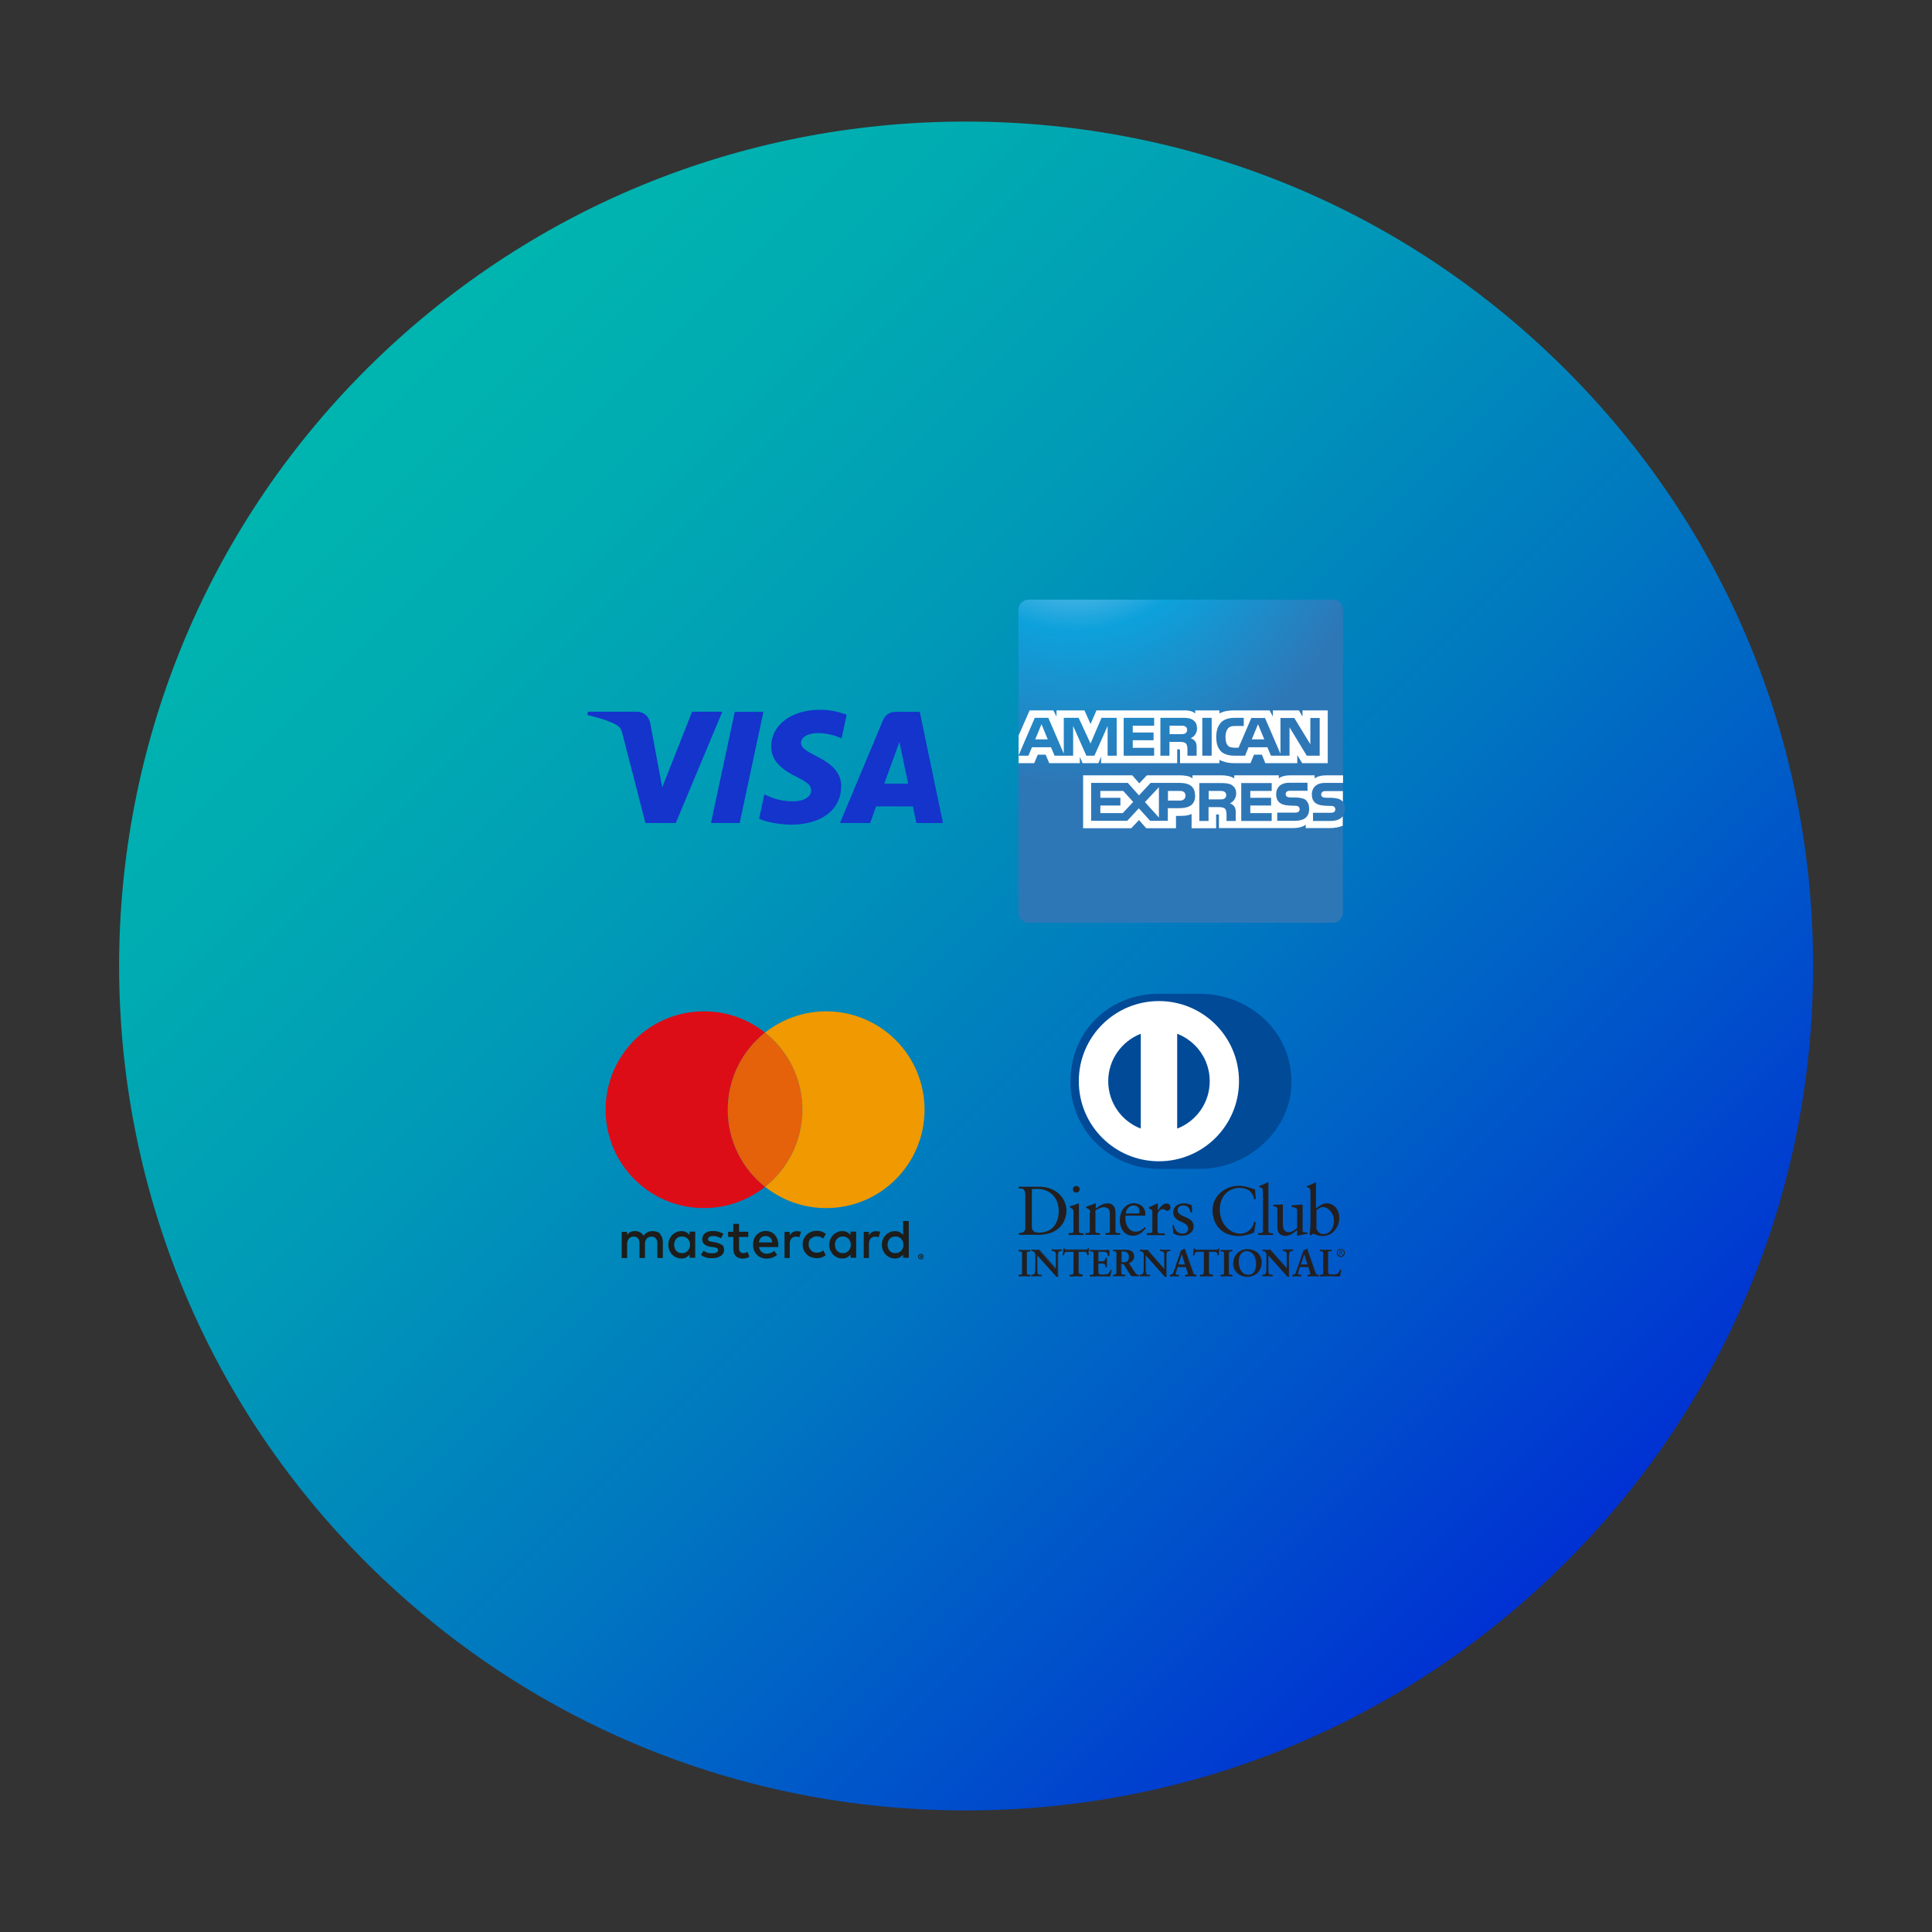<?xml version="1.0" encoding="UTF-8"?>
<svg xmlns="http://www.w3.org/2000/svg" xmlns:xlink="http://www.w3.org/1999/xlink" id="Layer_1" data-name="Layer 1" viewBox="0 0 130 130">
  <rect x="0" y="0" width="130" height="130" fill="#333333" stroke="none"/>
  <defs>
    <style> .cls-1 { fill: url(#linear-gradient); } .cls-1, .cls-2, .cls-3, .cls-4, .cls-5, .cls-6, .cls-7, .cls-8, .cls-9, .cls-10 { stroke-width: 0px; } .cls-2 { fill: #f09900; } .cls-3 { fill: #fff; } .cls-4 { fill: #231f20; } .cls-5 { fill: url(#radial-gradient); } .cls-6 { fill: #1434cb; } .cls-7 { fill: #dd0d17; } .cls-8 { fill: #004a98; } .cls-9 { fill: #1d1d1b; } .cls-10 { fill: #e5610a; } </style>
    <linearGradient id="linear-gradient" x1="831.33" y1="-5942.83" x2="945.16" y2="-5942.83" gradientTransform="translate(-4765.31 3639.13) rotate(45)" gradientUnits="userSpaceOnUse">
      <stop offset="0" stop-color="#00b5b0"></stop>
      <stop offset=".14" stop-color="#00adb1"></stop>
      <stop offset=".34" stop-color="#009ab7"></stop>
      <stop offset=".58" stop-color="#007abf"></stop>
      <stop offset=".84" stop-color="#004ecb"></stop>
      <stop offset="1" stop-color="#0031d3"></stop>
    </linearGradient>
    <radialGradient id="radial-gradient" cx="57.2" cy="2400.05" fx="57.2" fy="2400.05" r="21.06" gradientTransform="translate(16.78 2360.28) scale(.97 -.97)" gradientUnits="userSpaceOnUse">
      <stop offset="0" stop-color="#98d0f1"></stop>
      <stop offset=".07" stop-color="#93cef0"></stop>
      <stop offset=".16" stop-color="#84c9ee"></stop>
      <stop offset=".25" stop-color="#70c1ea"></stop>
      <stop offset=".35" stop-color="#4eb6e5"></stop>
      <stop offset=".45" stop-color="#23a8de"></stop>
      <stop offset=".5" stop-color="#0da1db"></stop>
      <stop offset="1" stop-color="#2e77b7"></stop>
    </radialGradient>
  </defs>
  <path class="cls-1" d="M64.99,121.82c-15.23,0-29.54-5.91-40.31-16.64C2.46,83.02,2.46,46.98,24.68,24.82c10.77-10.73,25.08-16.64,40.31-16.64s29.54,5.91,40.31,16.64c10.77,10.73,16.7,25,16.7,40.18s-5.93,29.45-16.7,40.18c-10.77,10.73-25.08,16.64-40.31,16.64Z"></path>
  <g>
    <g>
      <path class="cls-8" d="M80.74,78.65c3.22.02,6.16-2.62,6.16-5.84,0-3.51-2.94-5.94-6.16-5.94h-2.77c-3.26,0-5.94,2.43-5.94,5.94,0,3.21,2.68,5.85,5.94,5.84h2.77Z"></path>
      <path class="cls-3" d="M79.21,75.94v-6.38c1.28.49,2.19,1.73,2.19,3.19,0,1.46-.91,2.7-2.19,3.19M74.57,72.75c0-1.45.91-2.69,2.19-3.19v6.38c-1.28-.49-2.19-1.73-2.19-3.19M77.98,67.36c-2.98,0-5.39,2.41-5.39,5.39,0,2.98,2.41,5.39,5.39,5.39,2.98,0,5.39-2.41,5.39-5.39,0-2.98-2.41-5.39-5.39-5.39"></path>
      <path class="cls-4" d="M69.43,82.54c0,.36.26.4.48.4,1,0,1.33-.76,1.33-1.45,0-.87-.56-1.49-1.45-1.49-.19,0-.28.01-.36.02v2.53ZM68.98,80.36c0-.42-.22-.39-.43-.39v-.12c.18,0,.37,0,.55,0,.19,0,.46,0,.8,0,1.2,0,1.86.8,1.86,1.62,0,.46-.27,1.62-1.91,1.62-.24,0-.45,0-.67,0s-.41,0-.62,0v-.12c.28-.03.41-.04.43-.35v-2.25Z"></path>
      <path class="cls-4" d="M72.42,80.25c-.12,0-.23-.11-.23-.23s.11-.22.23-.22.23.1.23.22-.1.23-.23.23M71.92,82.97h.09c.13,0,.22,0,.22-.15v-1.26c0-.2-.07-.23-.24-.32v-.07c.22-.07.48-.15.5-.17.03-.02.06-.02.08-.02s.03.03.03.07v1.78c0,.15.1.15.23.15h.08v.12c-.16,0-.32,0-.49,0s-.33,0-.51,0v-.12Z"></path>
      <path class="cls-4" d="M73.36,81.59c0-.17-.05-.22-.27-.31v-.09c.2-.06.39-.13.61-.22.01,0,.03,0,.03.05v.3c.26-.19.49-.35.8-.35.39,0,.53.29.53.65v1.2c0,.15.1.15.23.15h.08v.12c-.16,0-.33,0-.49,0s-.33,0-.5,0v-.12h.08c.13,0,.22,0,.22-.15v-1.2c0-.26-.16-.39-.43-.39-.15,0-.39.12-.54.22v1.37c0,.15.1.15.23.15h.08v.12c-.16,0-.33,0-.49,0s-.33,0-.5,0v-.12h.08c.13,0,.22,0,.22-.15v-1.23Z"></path>
      <path class="cls-4" d="M76.55,81.66c.12,0,.13-.06.13-.12,0-.24-.14-.43-.4-.43-.28,0-.48.21-.53.54h.81ZM75.73,81.81s0,.11,0,.27c.03.44.31.8.68.8.26,0,.46-.14.63-.31l.06.06c-.21.28-.48.52-.86.52-.74,0-.89-.71-.89-1.01,0-.91.61-1.18.94-1.18.38,0,.78.24.78.73,0,.03,0,.06,0,.08l-.04.03h-1.3Z"></path>
      <path class="cls-4" d="M77.19,82.97h.13c.13,0,.22,0,.22-.15v-1.3c0-.14-.17-.17-.24-.21v-.07c.34-.14.52-.26.57-.26.03,0,.04.01.04.06v.42h0c.12-.18.31-.48.59-.48.12,0,.26.08.26.25,0,.13-.09.24-.22.24-.14,0-.14-.11-.31-.11-.08,0-.34.11-.34.39v1.09c0,.15.09.15.22.15h.26v.12c-.26,0-.45,0-.65,0s-.39,0-.55,0v-.12Z"></path>
      <path class="cls-4" d="M78.98,82.44c.06.31.25.57.59.57.27,0,.38-.17.38-.33,0-.55-1.01-.37-1.01-1.12,0-.26.21-.59.72-.59.15,0,.35.04.53.13l.03.47h-.11c-.05-.29-.21-.46-.51-.46-.19,0-.36.11-.36.31,0,.54,1.08.38,1.08,1.1,0,.31-.25.63-.8.63-.19,0-.4-.06-.57-.16l-.05-.53.08-.02Z"></path>
      <path class="cls-4" d="M84.5,80.69h-.12c-.09-.54-.47-.76-.99-.76s-1.31.36-1.31,1.47c0,.94.67,1.61,1.38,1.61.46,0,.84-.32.93-.8l.11.03-.11.68c-.2.12-.72.25-1.03.25-1.09,0-1.77-.7-1.77-1.75,0-.95.85-1.63,1.76-1.63.38,0,.74.12,1.1.25l.05.66Z"></path>
      <path class="cls-4" d="M84.67,82.97h.09c.13,0,.22,0,.22-.15v-2.59c0-.3-.07-.31-.25-.36v-.07c.19-.06.38-.14.48-.2.05-.03.09-.05.1-.05.03,0,.04.03.04.07v3.21c0,.15.1.15.23.15h.08v.12c-.16,0-.32,0-.49,0s-.33,0-.51,0v-.12Z"></path>
      <path class="cls-4" d="M87.65,82.83c0,.08.05.09.13.09.06,0,.13,0,.19,0v.1c-.2.02-.58.12-.67.14h-.02v-.39c-.28.23-.49.39-.82.39-.25,0-.51-.16-.51-.55v-1.19c0-.12-.02-.24-.28-.26v-.09c.17,0,.54-.03.6-.03.05,0,.05.03.05.13v1.2c0,.14,0,.54.4.54.16,0,.37-.12.56-.28v-1.25c0-.09-.22-.14-.39-.19v-.08c.42-.03.68-.06.72-.06.04,0,.04.03.04.08v1.71Z"></path>
      <path class="cls-4" d="M88.57,82.57c0,.18.17.47.48.47.5,0,.71-.49.71-.9,0-.5-.38-.92-.74-.92-.17,0-.32.11-.44.22v1.13ZM88.57,81.3c.19-.16.44-.33.69-.33.54,0,.86.47.86.98,0,.61-.45,1.22-1.11,1.22-.34,0-.52-.11-.65-.16l-.14.11-.1-.05c.04-.27.06-.54.06-.83v-2c0-.3-.07-.31-.25-.36v-.07c.19-.06.38-.14.48-.2.05-.03.09-.05.1-.05.03,0,.04.03.04.07v1.69Z"></path>
      <path class="cls-4" d="M68.55,85.79h.04c.09,0,.19-.01.19-.14v-1.32c0-.13-.1-.14-.19-.14h-.04v-.08c.1,0,.25.01.37.01s.28-.01.4-.01v.08h-.04c-.09,0-.19.01-.19.14v1.32c0,.13.1.14.19.14h.04v.08c-.12,0-.27-.01-.4-.01s-.27.01-.37.01v-.08Z"></path>
      <path class="cls-4" d="M69.31,85.85v-.05s-.02,0-.02,0c-.09,0-.2-.02-.2-.16v-1.32c0-.14.11-.16.2-.16h.02v-.05c-.12,0-.26.01-.39.01s-.27,0-.36-.01v.05h.02c.09,0,.2.02.2.16v1.32c0,.14-.11.16-.2.16h-.02v.05c.1,0,.24-.01.36-.01s.27,0,.39.01M69.32,85.88c-.12,0-.27-.01-.4-.01s-.27.01-.37.01h-.01v-.09h0s.01-.01.01-.01h.04c.09,0,.18,0,.18-.13v-1.32c0-.12-.08-.13-.18-.13h-.05v-.1h.01c.1,0,.25.01.37.01s.28-.01.4-.01h.01v.1h-.05c-.09,0-.18,0-.18.13v1.32c0,.12.08.13.18.13h.05v.1h-.01Z"></path>
      <path class="cls-4" d="M71.05,85.37h0v-.95c0-.21-.14-.24-.22-.24h-.06v-.08c.12,0,.24.01.35.01.1,0,.21-.01.31-.01v.08h-.04c-.11,0-.22.02-.22.32v1.15c0,.09,0,.18.01.25h-.1l-1.3-1.45v1.04c0,.22.04.3.24.3h.04v.08c-.11,0-.22,0-.33,0s-.23,0-.34,0v-.08h.04c.17,0,.23-.12.23-.32v-1.06c0-.14-.12-.23-.23-.23h-.03v-.08c.1,0,.19.01.29.01.08,0,.15-.01.22-.01l1.12,1.27Z"></path>
      <path class="cls-4" d="M71.05,85.36h0s0,0,0,0h0ZM71.05,85.37h0s0,0,0,0ZM71.1,85.89h.08c-.01-.08-.01-.16-.01-.24v-1.15c0-.3.13-.33.24-.33h.03v-.05c-.1,0-.2,0-.3,0-.12,0-.23,0-.34,0v.05s.04,0,.04,0c.08,0,.23.03.23.25v.95s0,0,0,0h0s-1.12-1.26-1.12-1.26c-.07,0-.15,0-.23,0-.09,0-.19,0-.28,0v.05s.02,0,.02,0c.12,0,.24.09.24.24v1.06c0,.2-.06.33-.24.33h-.02s0,.05,0,.05c.11,0,.22-.01.33-.01s.21,0,.31.01v-.05h-.03c-.2,0-.25-.09-.25-.31v-1.07l1.31,1.47ZM71.2,85.91h-.1s-1.28-1.43-1.28-1.43v1.01c0,.22.04.28.23.28h.05v.1h-.01c-.11,0-.22-.01-.33-.01-.11,0-.23.01-.34.01h-.01v-.1h.05c.17,0,.21-.11.22-.31v-1.06c0-.13-.11-.22-.22-.22h-.04v-.1h.01c.1,0,.2,0,.29,0,.08,0,.15,0,.23,0l1.11,1.25v-.93c0-.2-.14-.23-.21-.23h-.07v-.1h.01c.12,0,.24,0,.35,0,.1,0,.21,0,.31,0h.01v.1h-.05c-.1,0-.21.01-.21.31v1.15c0,.09,0,.18.01.25h0s-.01.01-.01.01Z"></path>
      <path class="cls-4" d="M71.82,84.23c-.19,0-.2.05-.23.23h-.08c.01-.07.02-.14.03-.21,0-.07.02-.14.02-.21h.06c.02.08.08.07.15.07h1.3c.07,0,.13,0,.14-.08h.06c0,.08-.02.15-.03.21,0,.07,0,.14,0,.2l-.08.03c0-.09-.02-.24-.19-.24h-.41v1.34c0,.19.09.22.21.22h.05v.08c-.1,0-.28,0-.41,0-.15,0-.33,0-.43,0v-.08h.05c.14,0,.21-.01.21-.21v-1.35h-.41Z"></path>
      <path class="cls-4" d="M72.82,85.88c-.1,0-.28-.01-.41-.01-.15,0-.33.01-.43.01h-.01v-.1h.06c.14,0,.2,0,.2-.2v-1.34h-.4v-.02h.43v1.36c0,.2-.08.22-.22.22h-.04v.05c.1,0,.27,0,.42,0,.13,0,.3,0,.4,0v-.05h-.04c-.12,0-.22-.03-.22-.23v-1.36h.43c.17,0,.19.14.2.24l.05-.02c0-.07,0-.13,0-.2,0-.06.02-.13.03-.19h-.04c-.01.07-.08.07-.15.07h-1.32c-.06,0-.12,0-.15-.07h-.04c0,.07,0,.14-.02.2,0,.07-.02.14-.03.2h.05c.03-.18.06-.23.24-.23h0v.02c-.19,0-.18.03-.22.22h0s0,0,0,0h-.09,0c.01-.08.02-.15.03-.23.01-.07.02-.14.02-.21h0s.01-.01.01-.01h.07c.02.07.06.07.13.07h1.32c.07,0,.12,0,.13-.07h0s.01,0,.01,0h.07s0,.02,0,.02c0,.07-.02.14-.03.2,0,.07,0,.14,0,.2h0s0,.01,0,.01l-.09.03h0c0-.11-.02-.25-.18-.25h-.4v1.33c0,.19.08.2.2.21h.06v.1h-.01Z"></path>
      <path class="cls-4" d="M73.35,85.79h.04c.09,0,.19-.01.19-.14v-1.32c0-.13-.1-.14-.19-.14h-.04v-.08c.15,0,.42.01.63.01s.47-.01.65-.01c0,.11,0,.28,0,.39l-.08.02c-.01-.16-.04-.3-.31-.3h-.35v.66h.3c.15,0,.18-.09.2-.22h.08c0,.1,0,.2,0,.3s0,.19,0,.29l-.08.02c-.02-.15-.02-.25-.2-.25h-.3v.59c0,.16.15.16.31.16.3,0,.44-.02.51-.31l.07.02c-.03.13-.06.27-.09.4-.16,0-.45-.01-.68-.01s-.53.01-.67.01v-.08Z"></path>
      <path class="cls-4" d="M74.69,85.85c.02-.13.05-.26.08-.38h-.05c-.08.27-.22.3-.52.29-.16,0-.32,0-.32-.18v-.6h.31c.18,0,.19.1.21.25h.05c0-.1,0-.2,0-.29s0-.19,0-.28h-.05c-.01.13-.06.22-.21.22h-.31v-.68h.36c.26,0,.31.13.32.29h.05c0-.09,0-.18,0-.26,0-.04,0-.08,0-.12-.17,0-.43,0-.64,0s-.46,0-.62,0v.05h.02c.09,0,.2.02.2.16v1.32c0,.14-.11.15-.2.16h-.02v.05c.15,0,.44,0,.66,0s.51,0,.67,0M74.7,85.88c-.16,0-.45-.01-.68-.01s-.53.01-.67.01h-.01v-.09h0s.01-.01.01-.01h.04c.09,0,.17,0,.18-.13v-1.32c0-.12-.08-.13-.18-.13h-.05v-.1h.01c.15,0,.42,0,.63,0s.47,0,.65,0h.01,0s0,.09,0,.14c0,.09,0,.18,0,.25h0s0,.01,0,.01l-.09.02h0c-.01-.18-.04-.3-.3-.3h-.34v.64s.29,0,.29,0c.15,0,.17-.08.19-.21h0s0-.01,0-.01h.09,0c0,.11,0,.21,0,.31s0,.19,0,.29h0s0,.01,0,.01l-.09.02h0c-.02-.17-.02-.25-.19-.25h-.29v.58c0,.15.13.15.3.15.3,0,.43-.02.5-.3h0s.01,0,.01,0l.08.02h0c-.03.14-.06.28-.09.41h0s0,0,0,0Z"></path>
      <path class="cls-4" d="M75.45,84.96h.12c.25,0,.39-.1.39-.39,0-.22-.14-.37-.37-.37-.08,0-.11,0-.14.01v.75ZM75.13,84.37c0-.18-.1-.19-.18-.19h-.05v-.08c.08,0,.24.01.39.01s.27-.01.41-.01c.32,0,.6.09.6.44,0,.23-.15.37-.35.44l.43.65c.07.11.12.14.25.15v.08c-.08,0-.16,0-.25,0-.08,0-.16,0-.24,0-.19-.25-.36-.53-.53-.82h-.17v.54c0,.19.09.2.21.2h.05v.08c-.14,0-.29,0-.43,0-.12,0-.24,0-.37,0v-.08h.05c.09,0,.18-.04.18-.14v-1.28Z"></path>
      <path class="cls-4" d="M75.58,84.94c.25,0,.38-.09.38-.38,0-.22-.14-.36-.36-.36-.07,0-.1,0-.13,0v.73h.11ZM75.45,84.97h-.01v-.77h0s.07-.01.14-.01c.23,0,.38.15.38.38,0,.3-.15.4-.4.4h-.12ZM75.45,85.04h.18c.16.3.33.57.52.82.08,0,.16-.01.24-.01s.16,0,.24,0v-.06c-.12-.01-.17-.05-.24-.15l-.44-.66h.01c.2-.08.34-.22.34-.44,0-.35-.27-.43-.59-.43-.13,0-.25.01-.41.01s-.3,0-.38-.01v.05h.03c.08,0,.19.01.19.2v1.28c0,.1-.09.15-.19.15h-.03v.05c.12,0,.24,0,.36,0,.14,0,.28,0,.42,0v-.05h-.03c-.12,0-.22-.01-.22-.21v-.55h.01ZM76.63,85.88c-.08,0-.16-.01-.25-.01-.08,0-.16.01-.25,0-.19-.25-.36-.53-.52-.81h-.15v.53c0,.19.08.19.2.19h.06v.1h-.01c-.14,0-.29-.01-.43-.01-.12,0-.24.01-.37.01h-.01v-.1h.06c.09,0,.17-.04.17-.13v-1.28c0-.18-.09-.18-.17-.18h-.06v-.1h.01c.08,0,.24,0,.39,0s.27,0,.41,0c.32,0,.61.09.61.46,0,.23-.15.37-.35.45l.42.64c.07.1.11.13.24.15h0v.1h-.01Z"></path>
      <path class="cls-4" d="M78.35,85.37h0v-.95c0-.21-.14-.24-.22-.24h-.06v-.08c.12,0,.23.01.35.01.1,0,.21-.01.31-.01v.08h-.04c-.11,0-.22.02-.22.32v1.15c0,.09,0,.18.02.25h-.1l-1.3-1.45v1.04c0,.22.04.3.24.3h.04v.08c-.11,0-.22,0-.33,0-.11,0-.23,0-.34,0v-.08h.03c.17,0,.23-.12.23-.32v-1.06c0-.14-.12-.23-.23-.23h-.03v-.08c.1,0,.19.01.29.01.08,0,.15-.01.22-.01l1.12,1.27Z"></path>
      <path class="cls-4" d="M78.34,85.36h0s0,0,0,0h0ZM78.35,85.37h0s0,0,0,0ZM78.4,85.89h.08c-.01-.08-.01-.16-.01-.24v-1.15c0-.3.13-.33.24-.33h.03v-.05c-.1,0-.2,0-.3,0-.12,0-.23,0-.34,0v.05h.04c.08,0,.23.03.23.25v.95s0,0,0,0h0s-1.12-1.26-1.12-1.26c-.08,0-.15,0-.22,0-.09,0-.19,0-.28,0v.05h.02c.12,0,.24.09.24.24v1.06c0,.2-.06.33-.24.33h-.02s0,.05,0,.05c.11,0,.22,0,.33,0s.21,0,.32,0v-.05h-.03c-.2,0-.25-.09-.25-.31v-1.07l1.31,1.47ZM78.49,85.91h-.1s-1.28-1.43-1.28-1.43v1.01c0,.22.04.28.23.28h.05v.1h-.01c-.11,0-.22-.01-.33-.01s-.23.01-.34.01h-.01v-.1h.05c.17,0,.21-.11.22-.31v-1.06c0-.13-.11-.22-.22-.22h-.04v-.1h.01c.1,0,.2.01.29.01.07,0,.15-.01.23,0l1.11,1.25v-.93c0-.2-.14-.23-.21-.23h-.07v-.1h.01c.12,0,.24.01.35.01.1,0,.21-.01.31-.01h.01v.1h-.05c-.1,0-.21.01-.21.31v1.15c0,.09,0,.18.02.25h0s-.01.01-.01.01Z"></path>
      <path class="cls-4" d="M79.51,84.38h0l-.23.71h.47l-.23-.71ZM79.15,85.5c-.03.09-.06.15-.06.2,0,.08.11.09.19.09h.03v.08c-.1,0-.2,0-.31,0-.09,0-.18,0-.27,0v-.08h.02c.1,0,.18-.06.22-.16l.4-1.16c.03-.09.08-.22.09-.31.08-.03.18-.08.23-.11,0,0,.01,0,.02,0s.01,0,.02,0c0,.02.01.04.02.06l.46,1.32c.03.09.06.18.09.26.03.07.08.1.17.1h.02v.08c-.11,0-.23,0-.35,0s-.25,0-.38,0v-.08h.03c.06,0,.16,0,.16-.07,0-.03-.02-.1-.05-.18l-.1-.29h-.57l-.08.26Z"></path>
      <path class="cls-4" d="M79.5,84.39h0s0,0,0,0ZM79.29,85.09h.44l-.22-.68-.22.68ZM79.26,85.11l.24-.74h.01s0,.01,0,.01h0s0-.01,0-.01l.24.74h-.5ZM79.78,85.85c.13,0,.25,0,.37,0s.23,0,.34,0v-.05h0c-.09,0-.15-.03-.18-.11-.03-.08-.06-.17-.09-.26l-.46-1.32s-.02-.04-.02-.06c0,0,0,0,0,0h0s0,0-.01,0c-.05.03-.15.08-.22.1-.02.1-.06.22-.09.32l-.4,1.16c-.04.11-.13.17-.23.17h0v.05c.09,0,.17,0,.26,0,.1,0,.2,0,.29,0v-.05h-.02c-.08,0-.2-.01-.2-.1,0-.05.03-.12.06-.2h.01s-.01,0-.01,0l.08-.27h.59l.1.3c.03.08.05.15.05.19,0,.08-.11.08-.17.08h-.02v.05ZM80.49,85.88c-.11,0-.23-.01-.35-.01s-.25,0-.38.01h-.01s0-.01,0-.01v-.09h.04c.06,0,.15-.01.15-.06,0-.03-.02-.1-.05-.18l-.1-.29h-.56l-.08.26c-.03.09-.06.15-.06.19,0,.06.1.08.18.08h.04v.1h-.01c-.1,0-.2-.01-.3-.01-.09,0-.18,0-.27.01h-.01s0-.01,0-.01v-.09h.03c.09,0,.17-.05.21-.16l.4-1.16c.03-.09.08-.22.1-.32.08-.03.18-.08.23-.11,0,0,.01,0,.02,0,0,0,.02,0,.03.01,0,.02.02.04.02.06l.47,1.32c.03.09.06.18.09.26.03.07.08.09.16.09h.03v.1h-.01Z"></path>
      <path class="cls-4" d="M80.6,84.23c-.19,0-.2.05-.23.23h-.08c0-.07.02-.14.03-.21,0-.07.01-.14.01-.21h.06c.02.08.08.07.15.07h1.3c.07,0,.13,0,.14-.08h.06c0,.08-.02.15-.03.21,0,.07,0,.14,0,.2l-.08.03c0-.09-.02-.24-.19-.24h-.41v1.34c0,.19.09.22.21.22h.05v.08c-.1,0-.28,0-.41,0-.15,0-.33,0-.43,0v-.08h.05c.14,0,.21-.01.21-.21v-1.35h-.41Z"></path>
      <path class="cls-4" d="M81.6,85.88c-.1,0-.28-.01-.41-.01-.15,0-.33.01-.43.01h-.01v-.1h.06c.14,0,.2,0,.2-.2v-1.34h-.4v-.02h.42v1.36c0,.2-.08.22-.22.22h-.04v.05c.1,0,.27-.01.42-.01.13,0,.3,0,.4.01v-.05h-.04c-.12,0-.22-.03-.22-.23v-1.36h.43c.17,0,.19.14.2.24l.05-.02c0-.07,0-.13,0-.2,0-.06.02-.13.03-.19h-.04c-.01.07-.08.07-.15.07h-1.32c-.06,0-.12,0-.15-.07h-.04c0,.07,0,.14-.02.21,0,.07-.02.14-.03.2h.05c.03-.18.06-.23.24-.23h0v.02c-.19,0-.18.03-.22.22h0s0,0,0,0h-.09,0c.01-.08.02-.15.03-.23.01-.07.02-.14.02-.21h0s.01-.01.01-.01h.07c.02.07.06.07.13.07,0,0,0,0,.01,0h1.3c.07,0,.12,0,.13-.07h0s.01,0,.01,0h.07s0,.02,0,.02c-.01.07-.02.14-.03.2,0,.07,0,.14,0,.2h0s0,.01,0,.01l-.09.03h0c0-.11-.02-.25-.18-.25h-.4v1.33c0,.19.08.2.2.21h.06v.1h-.01Z"></path>
      <path class="cls-4" d="M82.14,85.79h.04c.09,0,.19-.01.19-.14v-1.32c0-.13-.1-.14-.19-.14h-.04v-.08c.1,0,.25.01.37.01s.28-.01.4-.01v.08h-.04c-.09,0-.19.01-.19.14v1.32c0,.13.1.14.19.14h.04v.08c-.12,0-.27-.01-.4-.01s-.27.01-.37.01v-.08Z"></path>
      <path class="cls-4" d="M82.9,85.85v-.05h-.02c-.09,0-.2-.02-.2-.16v-1.32c0-.14.11-.16.2-.16h.02v-.05c-.12,0-.26,0-.39,0s-.26,0-.36,0v.05h.02c.09,0,.2.02.2.16v1.32c0,.14-.11.16-.2.16h-.02v.05c.1,0,.24,0,.36,0s.27,0,.39,0M82.91,85.88c-.12,0-.27-.01-.4-.01s-.27.01-.37.01h-.01v-.09h0s.01-.01.01-.01h.04c.09,0,.17,0,.18-.13v-1.32c0-.12-.08-.13-.18-.13h-.05v-.1h.01c.1,0,.25,0,.37,0s.28,0,.4,0h.01v.1h-.05c-.09,0-.18,0-.18.13v1.32c0,.12.08.13.18.13h.05v.1h-.01Z"></path>
      <path class="cls-4" d="M83.96,85.79c.49,0,.58-.43.58-.8s-.2-.82-.62-.82c-.44,0-.57.39-.57.73,0,.45.21.88.62.88M83.92,84.06c.54,0,.97.33.97.87,0,.58-.42.97-.95.97s-.94-.36-.94-.91.41-.93.93-.93"></path>
      <path class="cls-4" d="M83.33,84.91c0-.34.13-.74.58-.74.43,0,.63.46.63.83,0,.37-.09.81-.59.81h0v-.02c.48,0,.56-.42.56-.79,0-.37-.2-.8-.61-.81-.43,0-.56.38-.56.72,0,.45.21.87.61.87h0v.02c-.42,0-.63-.44-.63-.89M82.98,85c0-.53.41-.94.94-.94h0v.02c-.52,0-.92.4-.92.92,0,.54.4.9.93.9.53,0,.94-.38.94-.96,0-.53-.42-.86-.96-.86h0v-.02c.54,0,.98.34.98.88,0,.59-.42.98-.97.98-.54,0-.95-.37-.96-.92"></path>
      <path class="cls-4" d="M86.59,85.37h0v-.95c0-.21-.14-.24-.22-.24h-.05v-.08c.12,0,.23.01.35.01.1,0,.21-.01.31-.01v.08h-.04c-.11,0-.22.02-.22.32v1.15c0,.09,0,.18.02.25h-.1l-1.3-1.45v1.04c0,.22.04.3.24.3h.04v.08c-.11,0-.22,0-.33,0s-.23,0-.34,0v-.08h.04c.17,0,.23-.12.23-.32v-1.06c0-.14-.12-.23-.23-.23h-.03v-.08c.1,0,.19.01.29.01.08,0,.15-.01.22-.01l1.12,1.27Z"></path>
      <path class="cls-4" d="M86.58,85.36h0s0,0,0,0h0ZM86.59,85.37h0s0,0,0,0ZM86.64,85.89h.08c-.01-.08-.01-.16-.01-.24v-1.15c0-.3.13-.33.24-.33h.03v-.05c-.1,0-.2,0-.3,0-.12,0-.23,0-.34,0v.05h.04c.08,0,.23.04.23.25v.95s0,0,0,0h0s-1.12-1.26-1.12-1.26c-.07,0-.15,0-.22,0-.09,0-.19,0-.28,0v.05h.02c.12,0,.24.09.24.24v1.06c0,.2-.06.33-.24.33h-.02s0,.05,0,.05c.11,0,.22,0,.33,0,.11,0,.21,0,.31,0v-.05h-.03c-.2,0-.25-.09-.25-.31v-1.07l1.31,1.47ZM86.74,85.91h-.1s-1.28-1.43-1.28-1.43v1.01c0,.22.04.28.23.28h.05v.1h-.01c-.11,0-.22-.01-.33-.01-.11,0-.23.01-.34.01h-.01v-.1h.05c.17,0,.21-.11.22-.31v-1.06c0-.13-.11-.22-.22-.22h-.04v-.1h.01c.1,0,.2,0,.29,0,.07,0,.15,0,.23,0l1.11,1.25v-.93c0-.2-.14-.23-.21-.23h-.07v-.1h.01c.12,0,.24,0,.35,0,.1,0,.21,0,.31,0h.01v.1h-.05c-.1,0-.21.01-.21.31v1.15c0,.09,0,.18.01.25h0s-.01.01-.01.01Z"></path>
      <path class="cls-4" d="M87.76,84.38h0l-.24.71h.47l-.23-.71ZM87.39,85.5c-.02.09-.06.15-.06.2,0,.08.11.09.19.09h.03v.08c-.1,0-.2,0-.31,0-.09,0-.18,0-.27,0v-.08h.01c.1,0,.18-.06.22-.16l.4-1.16c.03-.09.08-.22.09-.31.08-.03.18-.08.23-.11,0,0,.01,0,.02,0s.01,0,.02,0c0,.02.02.04.02.06l.46,1.32c.03.09.06.18.09.26.03.07.08.1.17.1h.02v.08c-.11,0-.23,0-.35,0s-.25,0-.38,0v-.08h.03c.06,0,.16,0,.16-.07,0-.03-.02-.1-.05-.18l-.1-.29h-.57l-.08.26Z"></path>
      <path class="cls-4" d="M87.75,84.39h0s0,0,0,0ZM87.53,85.09h.44l-.22-.68-.22.68ZM87.5,85.11l.24-.74h.01s0,.01,0,.01h0s0-.01,0-.01l.24.74h-.5ZM88.02,85.85c.12,0,.25,0,.37,0s.23,0,.34,0v-.05h0c-.09,0-.15-.03-.18-.11-.03-.08-.06-.17-.09-.26l-.46-1.32s-.02-.04-.02-.06c0,0,0,0,0,0h0s0,0-.01,0c-.05.03-.15.08-.23.1-.02.1-.06.22-.09.32l-.4,1.16c-.04.11-.13.17-.23.17h0v.05c.09,0,.17,0,.26,0,.1,0,.2,0,.29,0v-.05h-.02c-.08,0-.2,0-.2-.1,0-.05.03-.11.06-.2h.01s-.01,0-.01,0l.08-.27h.59l.1.3c.03.08.05.15.05.19,0,.08-.11.08-.17.08h-.02v.05ZM88.74,85.88c-.11,0-.23-.01-.35-.01s-.25,0-.38.01h-.01s0-.01,0-.01v-.09h.04c.06,0,.15-.01.15-.06,0-.03-.02-.1-.05-.18l-.1-.29h-.56l-.08.26c-.03.09-.06.15-.05.19,0,.06.09.08.18.08h.04v.1h-.01c-.1,0-.2-.01-.31-.01-.09,0-.18,0-.27.01h-.01s0-.01,0-.01v-.09h.03c.09,0,.17-.05.21-.16l.4-1.16c.03-.09.08-.22.1-.32.08-.03.18-.08.23-.11,0,0,.01,0,.02,0,0,0,.02,0,.03.02,0,.02.01.04.02.06l.46,1.32c.03.09.06.18.09.26.03.07.08.09.16.09h.03v.1h-.01Z"></path>
      <path class="cls-4" d="M89.37,85.62c0,.1.07.13.15.14.1,0,.22,0,.33,0,.11-.01.2-.07.24-.14.04-.06.06-.13.08-.18h.07c-.03.14-.06.29-.09.43-.22,0-.44-.01-.67-.01s-.44.01-.67.01v-.08h.03c.09,0,.19-.01.19-.17v-1.3c0-.13-.1-.14-.19-.14h-.03v-.08c.13,0,.27.01.4.01s.26-.01.38-.01v.08h-.06c-.1,0-.17,0-.17.14v1.3Z"></path>
      <path class="cls-4" d="M90.15,85.85c.03-.14.06-.27.09-.41h-.05c-.02.05-.04.12-.08.18-.05.07-.14.13-.25.14-.07,0-.13.01-.19.01-.05,0-.1,0-.14,0-.08,0-.16-.04-.16-.15v-1.3c0-.14.09-.15.18-.15h.05v-.05c-.12,0-.25,0-.37,0s-.26,0-.39,0v.05h.02c.09,0,.2.02.2.15v1.3c0,.16-.11.18-.2.18h-.02v.05c.22,0,.44,0,.66,0s.44,0,.66,0M90.16,85.88c-.22,0-.44-.01-.67-.01s-.44.01-.67.01h-.01v-.1h.05c.09,0,.18,0,.18-.16v-1.3c0-.12-.09-.13-.18-.13h-.05v-.1h.01c.13,0,.27,0,.4,0s.25,0,.38,0h.01v.1h-.07c-.1,0-.16,0-.16.13v1.3c0,.09.06.12.14.13.04,0,.09,0,.14,0,.06,0,.13,0,.19,0,.1-.01.19-.07.24-.13.04-.05.06-.12.08-.18h0s0,0,0,0h.09,0c-.03.16-.06.3-.09.44h0s0,0,0,0Z"></path>
      <path class="cls-4" d="M90.18,84.3h.03s.05-.03.05-.07-.02-.06-.05-.06h-.03v.13ZM90.09,84.44h0s.04-.02.04-.04v-.2s0-.04-.04-.04h0s.14-.01.14-.01c.05,0,.09.02.09.07,0,.04-.03.07-.06.08l.04.06s.04.05.06.06h0s-.05,0-.05,0c-.02,0-.05-.05-.1-.12h-.03v.09s0,.02.04.02h0s-.13.01-.13.01ZM90.22,84.51c.12,0,.21-.1.21-.22s-.09-.22-.21-.22-.21.1-.21.22.09.22.21.22M90.22,84.03c.15,0,.27.12.27.27s-.11.27-.27.27-.27-.12-.27-.27.11-.27.27-.27"></path>
    </g>
    <g>
      <g>
        <path class="cls-9" d="M44.44,83.03c-.06-.06-.13-.11-.22-.14-.08-.03-.18-.05-.28-.05-.05,0-.11,0-.17.01-.06,0-.11.03-.17.05-.06.02-.11.06-.16.1-.05.04-.09.09-.13.15-.06-.1-.14-.17-.24-.23-.1-.06-.22-.08-.35-.08-.04,0-.09,0-.14.01-.05,0-.09.02-.14.04-.05.02-.09.05-.13.08-.04.03-.08.08-.11.13v-.21h-.37v1.76h.37v-.97c0-.07.01-.14.04-.2.02-.06.06-.11.09-.15.04-.04.09-.07.14-.09.05-.02.11-.03.17-.03.13,0,.22.04.29.12.07.08.1.19.1.34v.98h.37v-.97c0-.07.01-.14.04-.2.02-.06.06-.11.09-.15.04-.04.09-.07.14-.09.05-.02.11-.03.17-.03.13,0,.22.04.29.12.07.08.1.19.1.34v.98h.37v-1.1c0-.1-.02-.2-.05-.28-.03-.09-.08-.16-.14-.22Z"></path>
        <path class="cls-9" d="M46.4,83.1c-.06-.08-.14-.14-.23-.19-.09-.05-.2-.07-.32-.07s-.24.02-.34.07c-.11.05-.2.11-.28.19-.08.08-.14.18-.19.29-.05.11-.07.24-.07.37s.02.26.07.37c.05.11.11.21.19.29.08.08.17.15.28.19.11.05.22.07.34.07s.23-.02.32-.07c.09-.05.17-.11.23-.19v.21h.38v-1.76h-.38v.21ZM46.39,83.98c-.03.07-.06.13-.11.18-.05.05-.1.09-.17.12-.06.03-.14.04-.22.04s-.16-.01-.22-.04c-.07-.03-.12-.07-.17-.12-.05-.05-.08-.11-.1-.18-.02-.07-.04-.14-.04-.22s.01-.15.04-.22c.02-.07.06-.13.1-.18.05-.05.1-.09.17-.12.07-.03.14-.04.22-.04s.15.01.22.04c.06.03.12.07.17.12.05.05.08.11.11.18.03.07.04.14.04.22s-.01.16-.04.22Z"></path>
        <path class="cls-9" d="M48.55,83.76c-.11-.08-.26-.14-.45-.17l-.18-.03s-.08-.01-.11-.02c-.04,0-.07-.02-.09-.03-.03-.01-.05-.03-.06-.05-.02-.02-.02-.05-.02-.08,0-.06.03-.11.09-.15.06-.04.14-.06.24-.06.05,0,.11,0,.16.01.05,0,.1.02.15.04.05.01.09.03.13.05.04.02.07.03.1.05l.17-.3c-.09-.06-.2-.1-.32-.14-.12-.03-.25-.05-.39-.05-.11,0-.21.01-.3.04-.09.03-.17.06-.23.11-.06.05-.11.11-.14.18-.03.07-.05.15-.05.23,0,.14.05.26.15.34.1.09.25.14.44.17l.18.02c.11.01.18.04.23.07.05.03.07.07.07.12,0,.07-.03.12-.1.16-.07.04-.17.06-.3.06-.07,0-.14,0-.19-.01-.06,0-.11-.02-.16-.04-.05-.02-.09-.04-.13-.06-.04-.02-.07-.04-.1-.07l-.18.29c.06.05.13.09.2.12s.14.05.21.07c.07.02.13.03.19.03.06,0,.11,0,.16,0,.13,0,.24-.01.34-.04.1-.03.18-.07.25-.12.07-.05.12-.11.16-.18s.05-.15.05-.23c0-.15-.05-.27-.16-.35Z"></path>
        <path class="cls-9" d="M52.14,83.09c-.07-.08-.16-.14-.26-.19-.1-.04-.21-.07-.34-.07-.13,0-.25.02-.35.07-.11.04-.2.11-.28.19-.08.08-.14.18-.18.29-.04.11-.06.24-.06.38s.02.27.07.38c.04.11.11.21.19.29.08.08.17.14.28.19.11.04.23.07.36.07s.26-.02.38-.06c.12-.04.23-.1.34-.19l-.19-.27c-.07.06-.15.1-.24.14-.09.03-.18.05-.26.05-.06,0-.12,0-.18-.03-.06-.02-.11-.04-.16-.08-.05-.04-.09-.08-.12-.14-.03-.06-.06-.12-.07-.2h1.3s0-.05,0-.07c0-.02,0-.05,0-.07,0-.14-.02-.26-.06-.38-.04-.11-.1-.21-.17-.29ZM51.06,83.61c0-.06.03-.12.05-.18.02-.05.06-.1.09-.14.04-.04.08-.07.14-.09.05-.02.11-.03.18-.03.12,0,.22.04.3.11.08.08.13.18.15.32h-.91Z"></path>
        <path class="cls-9" d="M57.23,83.1c-.06-.08-.14-.14-.23-.19-.09-.05-.2-.07-.32-.07s-.24.02-.34.07c-.11.05-.2.11-.28.19-.08.08-.14.18-.19.29-.05.11-.07.24-.07.37s.02.26.07.37c.05.11.11.21.19.29.08.08.17.15.28.19.11.05.22.07.34.07s.23-.02.32-.07.17-.11.23-.19v.21h.38v-1.76h-.38v.21ZM57.21,83.98c-.03.07-.06.13-.11.18-.05.05-.1.09-.17.12-.06.03-.14.04-.22.04s-.16-.01-.22-.04-.12-.07-.17-.12-.08-.11-.1-.18c-.02-.07-.04-.14-.04-.22s.01-.15.04-.22c.02-.07.06-.13.1-.18.05-.05.1-.09.17-.12.07-.03.14-.04.22-.04s.15.01.22.04c.06.03.12.07.17.12.05.05.08.11.11.18.03.07.04.14.04.22s-.01.16-.04.22Z"></path>
        <path class="cls-9" d="M50.19,84.29c-.06.02-.12.03-.18.03-.04,0-.08,0-.11-.02-.03-.01-.06-.03-.09-.06-.03-.03-.04-.06-.06-.1s-.02-.09-.02-.15v-.76h.62v-.35h-.62v-.53h-.39v.53h-.35v.35h.35v.77c0,.23.06.41.17.52.11.11.27.17.46.17.11,0,.21-.02.3-.05.06-.02.11-.05.16-.08l-.13-.32s-.08.04-.12.05Z"></path>
        <path class="cls-9" d="M53.65,82.84c-.11,0-.2.02-.29.06-.09.04-.16.13-.22.22v-.23h-.35v1.76h.35v-.97c0-.07.01-.14.03-.2.02-.06.05-.11.09-.15.04-.04.08-.07.13-.09.05-.02.11-.03.17-.03.05,0,.1,0,.15.02.03,0,.05.01.08.02l.11-.37s-.06-.02-.09-.02c-.05,0-.1-.01-.16-.01Z"></path>
        <path class="cls-9" d="M58.98,82.84c-.11,0-.2.02-.29.06-.09.04-.16.13-.22.22v-.23h-.35v1.76h.35v-.97c0-.07.01-.14.03-.2.02-.06.05-.11.09-.15.04-.04.08-.07.13-.09.05-.02.11-.03.17-.03.05,0,.1,0,.15.02.03,0,.05.01.08.02l.11-.37s-.06-.02-.09-.02c-.05,0-.1-.01-.16-.01Z"></path>
        <path class="cls-9" d="M60.77,82.17v.93c-.06-.08-.14-.14-.23-.19-.09-.05-.2-.07-.32-.07s-.24.02-.34.07c-.11.05-.2.11-.28.19-.08.08-.14.18-.19.29-.05.11-.07.24-.07.37s.02.26.07.37c.05.11.11.21.19.29.08.08.17.15.28.19.11.05.22.07.34.07s.23-.02.32-.07c.09-.05.17-.11.23-.19v.21h.38v-2.47h-.38ZM60.75,83.98c-.03.07-.06.13-.11.18-.05.05-.1.09-.17.12-.06.03-.14.04-.22.04s-.16-.01-.22-.04c-.07-.03-.12-.07-.17-.12-.05-.05-.08-.11-.1-.18-.02-.07-.04-.14-.04-.22s.01-.15.04-.22c.02-.07.06-.13.1-.18.05-.05.1-.09.17-.12.07-.03.14-.04.22-.04s.15.01.22.04c.06.03.12.07.17.12.05.05.08.11.11.18.03.07.04.14.04.22s-.01.16-.04.22Z"></path>
        <path class="cls-9" d="M54.57,83.35s.11-.09.17-.12c.07-.03.14-.04.22-.04h0c.09,0,.17.01.24.04.07.03.13.06.19.11l.18-.31c-.07-.06-.15-.1-.23-.14-.12-.05-.24-.07-.38-.07s-.26.02-.38.07c-.12.05-.22.11-.3.19-.08.08-.15.18-.2.29-.05.11-.07.23-.07.37s.02.25.07.37c.05.11.11.21.2.29.08.08.18.15.3.19s.24.07.38.07.26-.02.38-.07c.09-.04.16-.08.23-.14l-.18-.31c-.05.05-.11.08-.19.11-.07.03-.15.04-.24.04h0c-.08,0-.15-.01-.22-.04-.07-.03-.13-.07-.17-.12-.05-.05-.09-.11-.12-.18-.03-.07-.04-.15-.04-.23s.01-.16.04-.23c.03-.07.07-.13.12-.18Z"></path>
      </g>
      <path class="cls-9" d="M61.96,84.38s.05,0,.07.01c.02,0,.04.02.06.04.02.02.03.04.04.06,0,.02.01.04.01.07s0,.05-.01.07c0,.02-.02.04-.04.06-.02.02-.04.03-.06.04-.02,0-.05.01-.07.01s-.05,0-.07-.01c-.02,0-.04-.02-.06-.04-.02-.02-.03-.04-.04-.06,0-.02-.01-.04-.01-.07s0-.05.01-.07c0-.02.02-.04.04-.06.02-.02.04-.03.06-.04.02,0,.05-.01.07-.01ZM61.96,84.69s.03,0,.05-.01.03-.02.04-.03c.01-.01.02-.03.03-.04,0-.02,0-.03,0-.05s0-.03,0-.05c0-.02-.02-.03-.03-.04-.01-.01-.03-.02-.04-.03-.02,0-.03-.01-.05-.01s-.04,0-.05.01c-.02,0-.03.02-.04.03-.01.01-.02.03-.03.04,0,.02,0,.03,0,.05s0,.03,0,.05c0,.02.02.03.03.04.01.01.03.02.04.03.02,0,.03.01.05.01ZM61.97,84.48s.04,0,.05.01c.01,0,.02.02.02.04,0,.01,0,.02-.01.03,0,0-.02.01-.04.02l.05.06h-.05l-.04-.06h0v.06h-.04v-.16h.08ZM61.94,84.52v.03h.03s.01,0,.02,0c0,0,0,0,0-.01,0,0,0,0,0-.01,0,0,0,0-.02,0h-.03Z"></path>
      <g>
        <path class="cls-7" d="M48.97,74.67c0-2.1.98-3.98,2.51-5.19-1.13-.89-2.55-1.43-4.11-1.43-3.66,0-6.62,2.96-6.62,6.62s2.96,6.62,6.62,6.62c1.55,0,2.98-.54,4.11-1.43-1.53-1.21-2.51-3.09-2.51-5.19Z"></path>
        <path class="cls-10" d="M48.97,74.67c0,2.1.98,3.98,2.51,5.19,1.53-1.21,2.51-3.09,2.51-5.19s-.98-3.98-2.51-5.19c-1.53,1.21-2.51,3.09-2.51,5.19Z"></path>
        <path class="cls-2" d="M55.59,68.05c-1.55,0-2.98.54-4.11,1.43,1.53,1.21,2.51,3.09,2.51,5.19s-.98,3.98-2.51,5.19c1.13.89,2.55,1.43,4.11,1.43,3.66,0,6.62-2.96,6.62-6.62s-2.96-6.62-6.62-6.62Z"></path>
      </g>
    </g>
    <g>
      <path class="cls-5" d="M89.68,40.35h-20.47c-.37,0-.68.3-.68.68v20.38c0,.37.3.68.68.68h20.47c.37,0,.68-.3.68-.68v-6.5c.09-.12.13-.28.13-.48,0-.22-.04-.36-.13-.48v-12.93c0-.37-.3-.68-.68-.68Z"></path>
      <path class="cls-3" d="M70.5,49.75l-.42-1.02-.42,1.02M79.75,49.35c-.08.05-.18.05-.3.05h-.75v-.57h.76c.11,0,.22,0,.29.05.08.04.13.12.13.23s-.05.2-.13.24ZM85.07,49.75l-.42-1.02-.42,1.02h.85ZM75.16,50.85h-.63v-2s-.89,2-.89,2h-.54l-.89-2v2h-1.25l-.24-.57h-1.28l-.24.57h-.67l1.1-2.55h.91l1.04,2.41v-2.41h1l.8,1.73.74-1.73h1.02v2.55h0ZM77.66,50.85h-2.05v-2.55h2.05v.53h-1.44v.46h1.4v.52h-1.4v.51h1.44v.53ZM80.55,48.99c0,.41-.27.62-.43.68.13.05.25.14.3.21.09.13.1.24.1.47v.5h-.62v-.32c0-.15.01-.37-.1-.5-.09-.09-.23-.11-.45-.11h-.66v.93h-.61v-2.55h1.41c.31,0,.54,0,.74.12.19.11.31.28.31.56ZM81.53,50.85h-.63v-2.55h.63v2.55ZM88.8,50.85h-.87l-1.16-1.91v1.91h-1.25l-.24-.57h-1.27l-.23.57h-.72c-.3,0-.68-.07-.89-.28-.22-.22-.33-.51-.33-.97,0-.38.07-.72.33-1,.2-.2.51-.3.93-.3h.59v.55h-.58c-.22,0-.35.03-.47.15-.1.11-.18.31-.18.58s.05.47.17.6c.09.1.27.13.43.13h.28l.86-2h.92l1.04,2.41v-2.41h.93l1.08,1.77v-1.77h.63v2.55h0ZM68.54,51.35h1.05l.24-.57h.53l.24.57h2.06v-.43l.18.43h1.07l.18-.44v.44h5.12v-.93s.1,0,.1,0c.07,0,.09,0,.09.12v.81h2.65v-.22c.21.11.55.22.98.22h1.11l.24-.57h.53l.23.57h2.15v-.54l.33.54h1.72v-3.55h-1.7v.42l-.24-.42h-1.75v.42l-.22-.42h-2.36c-.4,0-.74.05-1.02.21v-.21h-1.63v.21c-.18-.16-.42-.21-.69-.21h-5.95l-.4.92-.41-.92h-1.88v.42l-.21-.42h-1.6l-.74,1.69v1.86h0Z"></path>
      <path class="cls-3" d="M90.36,53.23h-1.12c-.11,0-.19,0-.25.05-.06.04-.09.1-.09.18,0,.1.05.16.13.19.06.02.13.03.24.03h.33c.34.02.56.07.7.21.02.02.04.04.06.06M90.36,54.91c-.15.22-.44.33-.83.33h-1.18v-.55h1.18c.12,0,.2-.02.25-.06.04-.04.07-.1.07-.17,0-.07-.03-.13-.07-.17-.04-.04-.11-.06-.22-.06-.58-.02-1.29.02-1.29-.79,0-.37.24-.76.88-.76h1.22v-.51h-1.14c-.34,0-.59.08-.77.21v-.21h-1.68c-.27,0-.58.07-.73.21v-.21h-3v.21c-.24-.17-.64-.21-.83-.21h-1.98v.21c-.19-.18-.61-.21-.86-.21h-2.21l-.51.54-.47-.54h-3.31v3.56h3.24l.52-.55.49.55h2s0-.83,0-.83h.2c.27,0,.58,0,.85-.13v.96h1.65v-.93h.08c.1,0,.11,0,.11.1v.82h5.01c.32,0,.65-.08.83-.23v.23h1.59c.33,0,.65-.05.9-.16v-.66h0ZM87.91,53.89c.12.12.18.28.18.54,0,.55-.34.8-.96.8h-1.19v-.55h1.19c.12,0,.2-.02.25-.06.04-.04.07-.1.07-.17,0-.07-.03-.13-.07-.17-.05-.04-.11-.06-.22-.06-.57-.02-1.29.02-1.29-.79,0-.37.23-.76.88-.76h1.23v.54h-1.13c-.11,0-.18,0-.25.05-.07.04-.09.1-.09.18,0,.1.06.16.13.19.06.02.13.03.24.03h.33c.33.02.56.07.7.21ZM82.38,53.74c-.08.05-.18.05-.3.05h-.75v-.57h.76c.11,0,.22,0,.29.05.08.04.13.12.13.23s-.05.2-.13.24ZM82.75,54.05c.14.05.25.14.3.21.09.12.1.24.1.47v.51h-.62v-.32c0-.15.01-.38-.1-.5-.09-.09-.23-.11-.45-.11h-.66v.93h-.62v-2.55h1.42c.31,0,.54.01.74.12.19.12.32.28.32.57,0,.41-.27.61-.43.68ZM83.52,52.69h2.05v.53h-1.44v.46h1.4v.52h-1.4v.51h1.44v.53h-2.05v-2.55ZM79.38,53.87h-.79v-.65h.8c.22,0,.38.09.38.31s-.15.34-.38.34ZM77.98,55.01l-.94-1.04.94-1v2.04ZM75.55,54.71h-1.51v-.51h1.35v-.52h-1.35v-.46h1.54l.67.74-.7.75ZM80.42,53.53c0,.71-.53.85-1.07.85h-.77v.85h-1.19l-.76-.84-.78.84h-2.43v-2.55h2.47l.75.84.78-.84h1.96c.49,0,1.03.13,1.03.84Z"></path>
    </g>
    <path class="cls-6" d="M48.6,47.9l-3.13,7.48h-2.04l-1.54-5.97c-.09-.37-.18-.5-.46-.66-.46-.25-1.23-.49-1.91-.64l.05-.22h3.29c.42,0,.8.28.89.76l.81,4.33,2.01-5.09h2.03ZM56.61,52.94c0-1.97-2.73-2.08-2.71-2.96,0-.27.26-.55.82-.63.28-.04,1.04-.06,1.91.33l.34-1.59c-.47-.17-1.06-.33-1.81-.33-1.91,0-3.26,1.02-3.27,2.47-.01,1.08.96,1.68,1.69,2.03.75.37,1.01.6,1,.93,0,.5-.6.72-1.16.73-.97.01-1.54-.26-1.99-.47l-.35,1.64c.45.21,1.29.39,2.15.4,2.03,0,3.36-1,3.37-2.56M61.66,55.38h1.79l-1.56-7.48h-1.65c-.37,0-.68.22-.82.55l-2.9,6.93h2.03l.4-1.12h2.48l.23,1.12ZM59.5,52.73l1.02-2.81.59,2.81h-1.6ZM51.37,47.9l-1.6,7.48h-1.93l1.6-7.48h1.93Z"></path>
  </g>
</svg>
